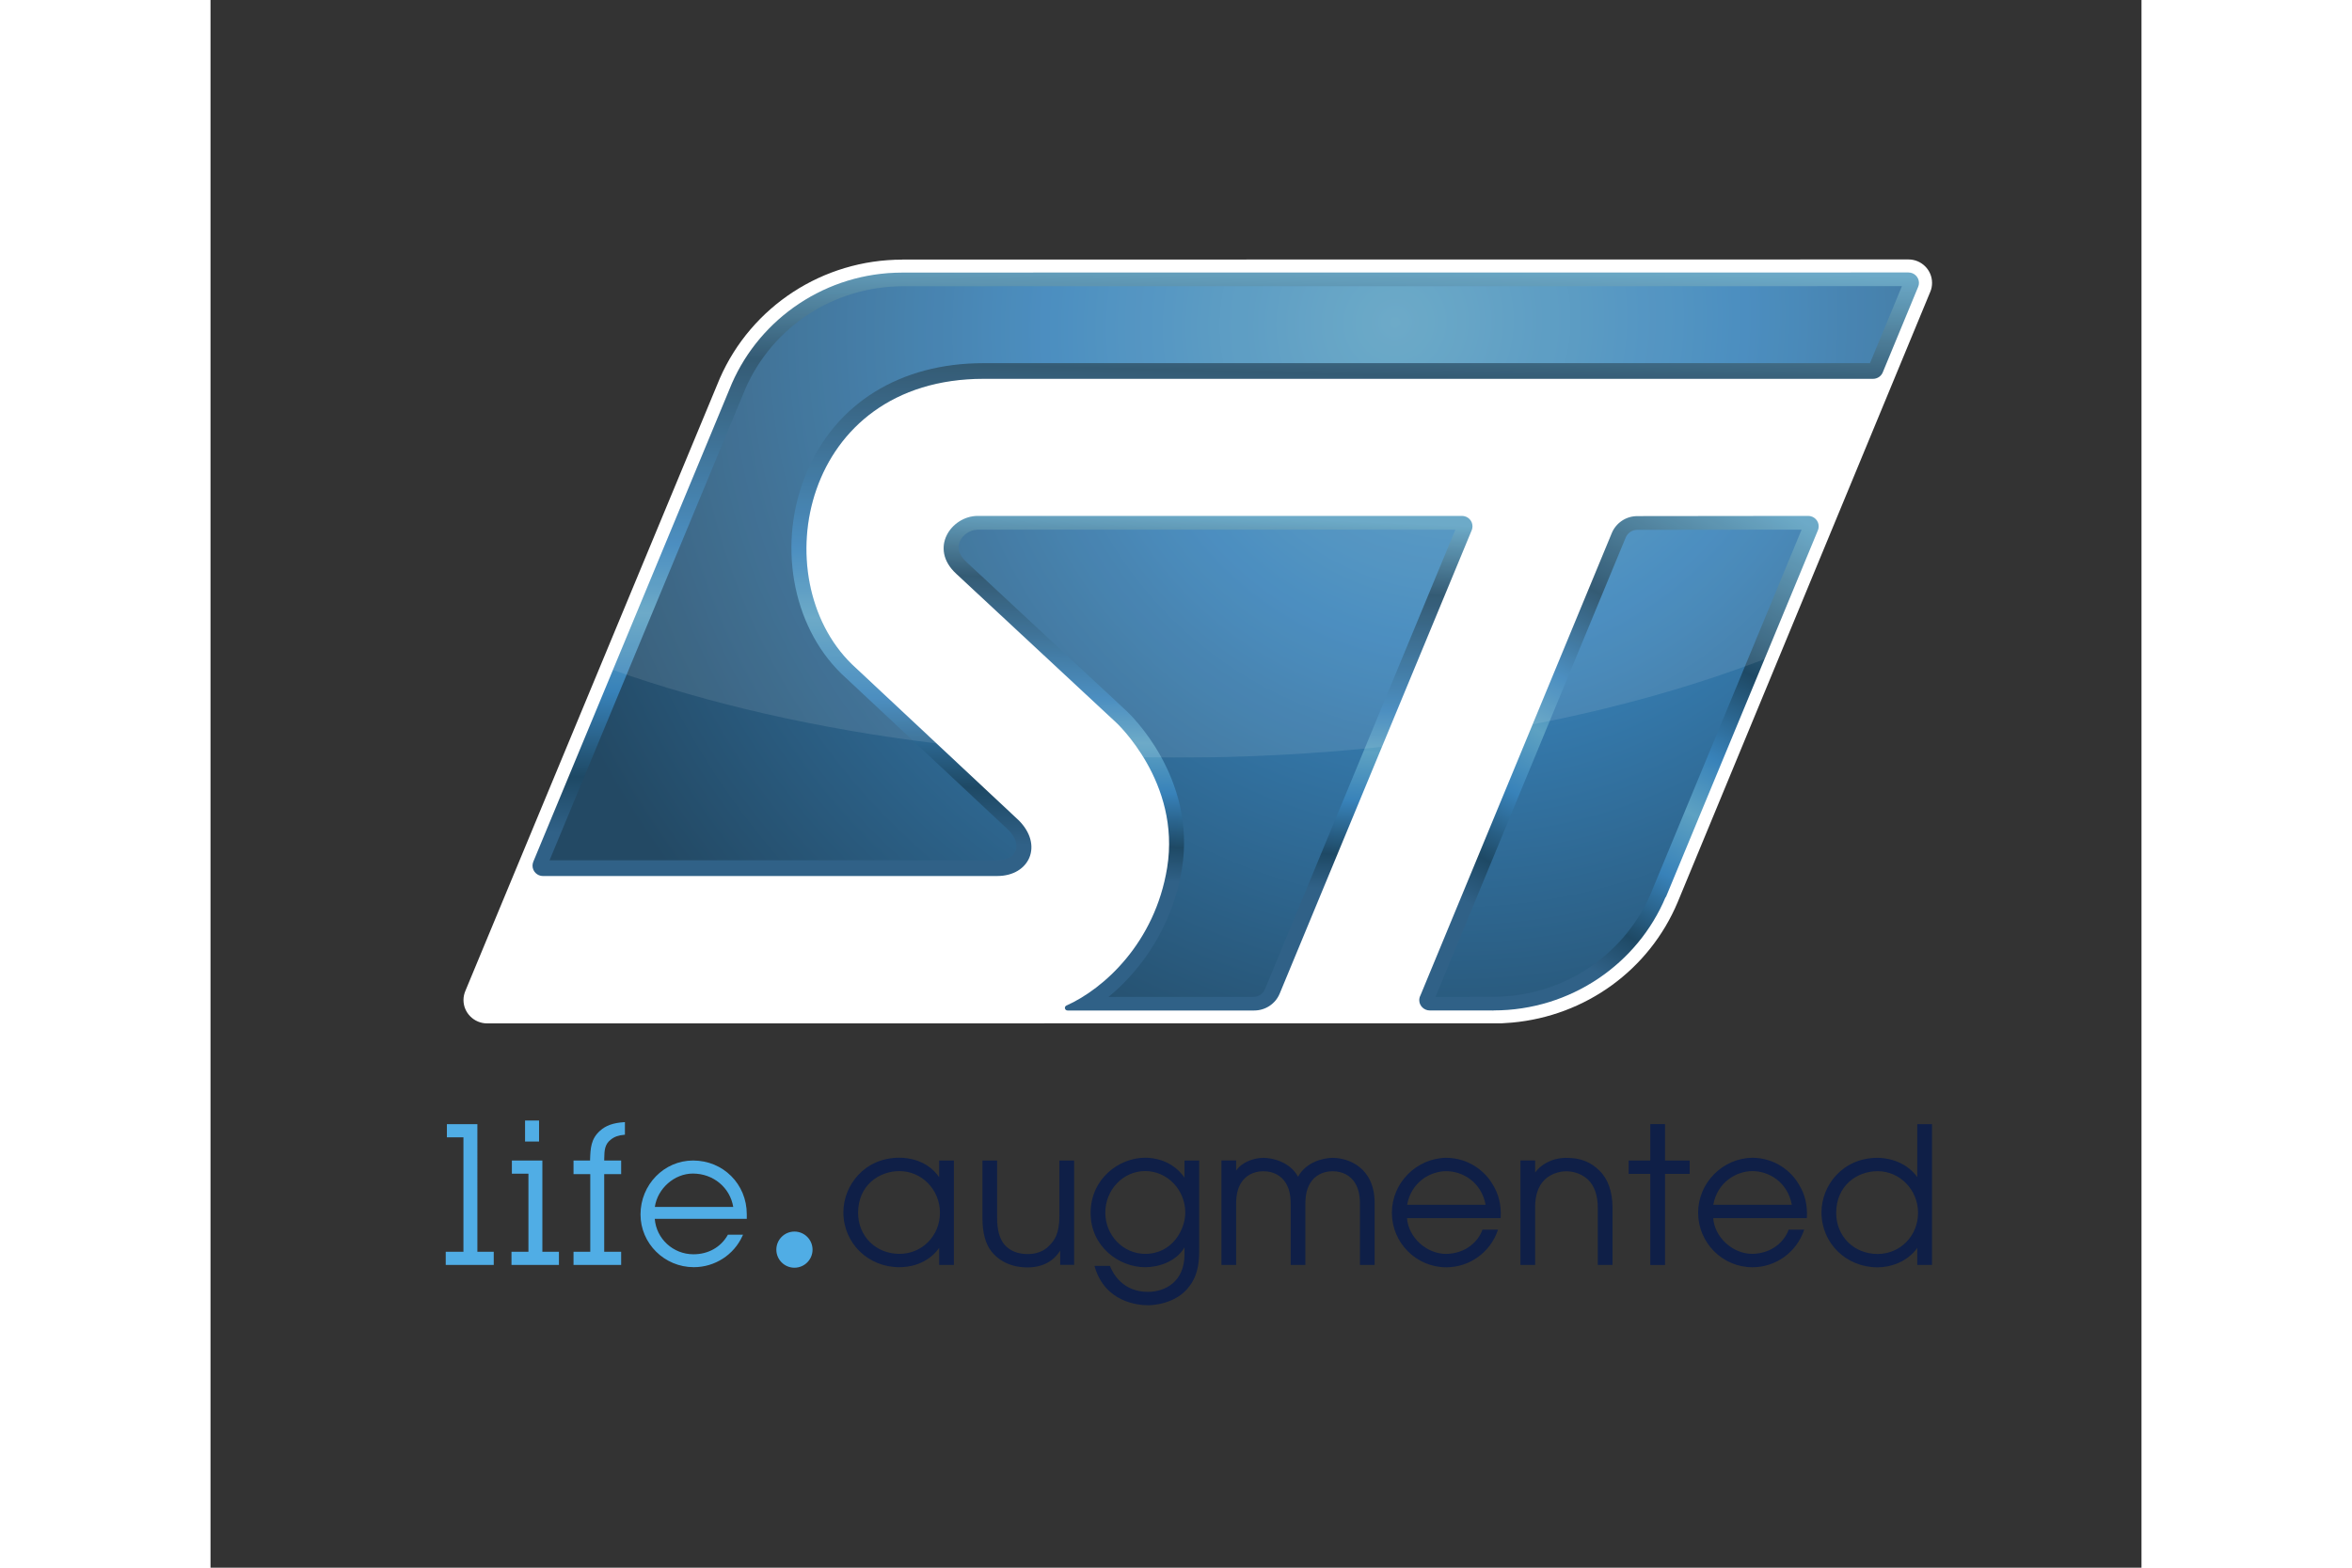 <svg xmlns="http://www.w3.org/2000/svg" height="800" width="1200" viewBox="-2.043 -2.396 17.704 14.376"><rect x="-2.043" y="-2.396" width="17.704" height="14.376" fill="#333333" stroke="none"/><defs><clipPath id="h"><path d="M514.153 48.724h38.603v27.168h-38.603z"></path></clipPath><clipPath id="i"><path d="M518.495 75.552h33.92V62.949h-33.92z"></path></clipPath><clipPath id="j"><path d="M518.495 62.949h33.919v12.604h-33.919z"></path></clipPath><clipPath id="a"><path d="M514.153 48.724h38.603v27.168h-38.603z"></path></clipPath><radialGradient fx="0" fy="0" cx="0" cy="0" r="1" gradientUnits="userSpaceOnUse" gradientTransform="matrix(-18.021 -12.828 -12.644 17.762 540.636 74.206)" spreadMethod="pad" id="g"><stop offset="0" stop-color="#5da1c2"></stop><stop offset=".387" stop-color="#3882b9"></stop><stop offset=".994" stop-color="#234964"></stop><stop offset="1" stop-color="#234964"></stop></radialGradient><radialGradient fx="0" fy="0" cx="0" cy="0" r="1" gradientUnits="userSpaceOnUse" gradientTransform="matrix(-18.021 -12.828 -12.643 17.761 540.58 74.206)" spreadMethod="pad" id="e"><stop offset="0" stop-color="#5da1c2"></stop><stop offset=".387" stop-color="#3882b9"></stop><stop offset=".994" stop-color="#234964"></stop><stop offset="1" stop-color="#234964"></stop></radialGradient><radialGradient fx="0" fy="0" cx="0" cy="0" r="1" gradientUnits="userSpaceOnUse" gradientTransform="matrix(-19.202 -13.669 -13.472 18.926 538.768 74.207)" spreadMethod="pad" id="c"><stop offset="0" stop-color="#5da1c2"></stop><stop offset=".387" stop-color="#3882b9"></stop><stop offset=".994" stop-color="#234964"></stop><stop offset="1" stop-color="#234964"></stop></radialGradient><linearGradient x1="0" y1="0" x2="1" y2="0" gradientUnits="userSpaceOnUse" gradientTransform="scale(-13.467 13.467) rotate(-87.529 -17.14 23.27)" spreadMethod="pad" id="f"><stop offset="0" stop-color="#5da1c2"></stop><stop offset=".136" stop-color="#1e4965"></stop><stop offset=".361" stop-color="#3882b9"></stop><stop offset=".445" stop-color="#5da1c2"></stop><stop offset=".54" stop-color="#3882b9"></stop><stop offset=".644" stop-color="#1e4965"></stop><stop offset=".711" stop-color="#306187"></stop><stop offset="1" stop-color="#306187"></stop></linearGradient><linearGradient x1="0" y1="0" x2="1" y2="0" gradientUnits="userSpaceOnUse" gradientTransform="scale(-18.088 18.088) rotate(-61.415 -11.91 27.443)" spreadMethod="pad" id="d"><stop offset="0" stop-color="#5da1c2"></stop><stop offset=".23" stop-color="#1e4965"></stop><stop offset=".361" stop-color="#3882b9"></stop><stop offset=".445" stop-color="#5da1c2"></stop><stop offset=".54" stop-color="#3882b9"></stop><stop offset=".644" stop-color="#1e4965"></stop><stop offset=".711" stop-color="#306187"></stop><stop offset="1" stop-color="#306187"></stop></linearGradient><linearGradient x1="0" y1="0" x2="1" y2="0" gradientUnits="userSpaceOnUse" gradientTransform="matrix(-.636 -21.643 -21.643 .636 534.651 75.929)" spreadMethod="pad" id="b"><stop offset="0" stop-color="#5da1c2"></stop><stop offset=".136" stop-color="#1e4965"></stop><stop offset=".361" stop-color="#3882b9"></stop><stop offset=".445" stop-color="#5da1c2"></stop><stop offset=".54" stop-color="#3882b9"></stop><stop offset=".644" stop-color="#1e4965"></stop><stop offset=".711" stop-color="#306187"></stop><stop offset="1" stop-color="#306187"></stop></linearGradient></defs><g clip-path="url(#a)" transform="matrix(.353 0 0 -.353 -181.382 26.773)"><path d="M552.142 75.892l-26.132-.003v-.002c-2.058 0-3.917-1.209-4.739-3.084l-6.607-15.908c-.033-.077-.051-.158-.051-.241 0-.335.276-.608.615-.608l26.345.002.277.019c1.904.174 3.56 1.364 4.301 3.133l6.558 15.849c.032.073.047.152.047.234 0 .336-.275.609-.614.609" fill="#fff"></path><path d="M526.968 52.05c-.317.456-.824.507-1.031.507-.912 0-1.457-.721-1.457-1.418 0-.801.64-1.427 1.457-1.427.205 0 .71.05 1.031.503v-.443h.382v2.711h-.382zm-1.031-1.991c-.613 0-1.075.458-1.075 1.065 0 .713.541 1.085 1.075 1.085.579 0 1.051-.484 1.051-1.08 0-.6-.462-1.07-1.051-1.07m4.154.992c0-.475-.129-.644-.273-.787-.141-.141-.321-.21-.553-.21-.257 0-.46.083-.605.247-.126.156-.187.383-.187.691v1.492h-.381v-1.497c0-.383.08-.677.239-.872.122-.153.405-.408.934-.408.53 0 .769.304.846.44v-.374h.362v2.711h-.382zm3.249.989c-.327.465-.82.517-1.021.517-.682 0-1.418-.549-1.418-1.437 0-.87.736-1.408 1.418-1.408.337 0 .801.138 1.021.516v-.179c0-.721-.511-.977-.948-.977-.649 0-.904.463-.984.662l-.005.013h-.401l.007-.026c.271-.925 1.131-.997 1.388-.997.073 0 .726.014 1.076.502.248.333.248.697.248.989v2.268h-.381zm-1.021-1.981c-.572 0-1.036.48-1.036 1.071 0 .595.464 1.08 1.036 1.08.573 0 1.041-.485 1.041-1.08 0-.432-.331-1.071-1.041-1.071m4.869 2.494c-.239 0-.689-.104-.899-.49-.211.386-.661.49-.9.49-.244 0-.551-.105-.708-.33v.262h-.382v-2.714h.382v1.569c0 .278.048.42.119.548.121.204.33.317.589.317.259 0 .469-.113.589-.317.072-.128.12-.27.12-.548v-1.569h.381v1.569c0 .277.048.42.12.548.121.204.33.317.589.317.259 0 .468-.113.589-.317.072-.128.12-.271.12-.548v-1.569h.381v1.609c0 .926-.685 1.173-1.09 1.173m2.946.002c-.776-.015-1.408-.655-1.408-1.428 0-.781.634-1.417 1.413-1.417.599 0 1.136.382 1.334.951l.009.027h-.403l-.005-.013c-.102-.279-.41-.607-.94-.617-.51 0-.979.43-1.015.928h2.432l.001.018c.018.32-.052.608-.207.857-.191.332-.609.689-1.211.694m-1.012-1.222c.1.574.585.874 1.017.874.416 0 .909-.274 1.022-.874zm4.136 1.22c-.4 0-.68-.196-.811-.381v.313h-.382v-2.714h.382v1.491c-.005.308.082.563.243.719.214.208.489.224.568.224.079 0 .354-.016.568-.224.16-.154.248-.41.248-.719v-1.491h.382v1.491c0 .411-.117.742-.338.958-.231.23-.496.333-.86.333m2.562.877h-.382v-.946h-.562v-.348h.562V49.77h.382v2.366h.64v.348h-.64zm2.267-.874c-.776-.014-1.407-.655-1.407-1.427 0-.782.633-1.418 1.412-1.418.599 0 1.135.382 1.334.952l.009.026h-.403l-.005-.013c-.103-.278-.41-.607-.94-.617-.51 0-.98.431-1.015.928h2.432l.001.018c.018.32-.052.608-.208.857-.19.332-.608.689-1.21.694m-1.013-1.222c.101.574.586.875 1.018.875.416 0 .909-.274 1.022-.875zm5.298 2.095v-1.374c-.343.463-.874.499-1.031.499-.912 0-1.457-.721-1.457-1.418 0-.8.64-1.427 1.457-1.427.328 0 .769.135 1.031.504v-.441h.382v3.657zm-1.031-3.373c-.613 0-1.075.458-1.075 1.066 0 .712.541 1.085 1.075 1.085.579 0 1.051-.485 1.051-1.081 0-.6-.462-1.07-1.051-1.07" fill="#0f1f47"></path><path d="M516.576 53.523h-.364v-.546h.364zm-1.602-.094h-.792v-.343h.43v-2.972h-.46v-.342h1.247v.342h-.425zm1.688-.945h-.792v-.343h.43v-2.027h-.44v-.343h1.232v.343h-.43zm1.495.771c-.237-.212-.246-.457-.256-.753v-.019h-.43v-.353h.435v-2.016h-.435v-.342h1.237v.342h-.44v2.016h.44v.353h-.44l.001.058c.004.196.008.365.173.488.088.072.201.112.346.123l.018.002v.327l-.021-.001c-.285-.018-.478-.088-.628-.225m2.419-.771c-.753 0-1.365-.628-1.365-1.4 0-.756.621-1.371 1.385-1.371.546 0 1.042.32 1.264.815l.013.028h-.392l-.006-.01c-.182-.317-.506-.498-.889-.498-.528 0-.965.403-1.005.921h2.39v.12c0 .782-.613 1.395-1.395 1.395m-.993-1.206c.07.48.508.867.988.867.529 0 .966-.363 1.048-.867zm3.626-1.579c.259 0 .47.21.47.469 0 .26-.211.47-.47.47-.26 0-.47-.21-.47-.47 0-.259.21-.469.47-.469" fill="#50ade5"></path></g><path d="M526.01 75.551c.001 0 .002-.001.002-.001-1.983 0-3.685-1.187-4.426-2.876l-5.159-12.426c-.013-.033-.021-.067-.021-.105 0-.148.122-.269.273-.269l11.799.001c.839 0 1.204.807.55 1.452l-4.333 4.054c-2.277 2.233-1.301 7.41 3.429 7.41h23.098c.12 0 .222.076.259.182l.914 2.209c.013.03.02.065.02.101 0 .15-.122.27-.273.27z" fill="url(#b)" transform="matrix(.353 0 0 -.353 -181.382 26.773)"></path><path d="M526.638 75.196l.001-.001h-.606c-1.794 0-3.396-1.048-4.103-2.672l-5.081-12.239h11.629c.233 0 .41.089.474.239.066.161-.007.371-.19.552l-4.341 4.062c-1.287 1.261-1.658 3.404-.901 5.21.76 1.811 2.437 2.851 4.604 2.851h23.02l.829 1.999-.001.001z" fill="url(#c)" transform="matrix(.353 0 0 -.353 -181.382 26.773)"></path><path d="M545.103 69.224c-.3 0-.556-.18-.664-.439l-4.97-12.009c-.02-.038-.032-.081-.032-.126 0-.147.124-.268.274-.268l1.656-.001-.001.002c2.011 0 3.746 1.218 4.47 2.946l.006-.004 3.95 9.535c.012.031.019.065.019.099 0 .15-.123.27-.273.27z" fill="url(#d)" transform="matrix(.353 0 0 -.353 -181.382 26.773)"></path><path d="M545.103 68.868c-.135 0-.254-.079-.305-.202l-4.94-11.933h.884l-.001.004h.604c1.78 0 3.37 1.031 4.085 2.634l3.937 9.501h-.001z" fill="url(#e)" transform="matrix(.353 0 0 -.353 -181.382 26.773)"></path><path d="M527.969 69.229c-.682 0-1.279-.839-.556-1.504l4.155-3.866s1.682-1.551 1.321-3.77c-.318-1.953-1.651-3.149-2.615-3.579l-.003-.001c-.023-.012-.038-.035-.038-.06 0-.037.03-.068.069-.068h4.846c.3 0 .557.18.664.439l4.989 12.043c.012.031.018.063.018.096 0 .15-.122.27-.274.27z" fill="url(#f)" transform="matrix(.353 0 0 -.353 -181.382 26.773)"></path><path d="M527.969 68.872c-.196 0-.398-.136-.47-.318-.086-.218.049-.404.18-.524l4.153-3.866c.075-.069 1.829-1.717 1.44-4.11-.236-1.45-1.029-2.602-1.907-3.321h3.758c.135 0 .255.08.306.201l4.946 11.938z" fill="url(#g)" transform="matrix(.353 0 0 -.353 -181.382 26.773)"></path><g clip-path="url(#h)" transform="matrix(.353 0 0 -.353 -181.382 26.773)"><g clip-path="url(#i)"><g clip-path="url(#j)" opacity=".1" fill="#fff"><path d="M540.82 68.96c0-.033-.006-.065-.02-.098l-2.333-5.633c-1.735-.182-3.541-.28-5.396-.28-.266 0-.531.004-.795.007-.351.576-.708.904-.708.904l-4.156 3.867c-.723.664-.124 1.503.557 1.503h12.576c.151 0 .275-.12.275-.27m8.99 0c0-.036-.007-.068-.02-.101l-1.387-3.35c-1.803-.693-3.829-1.269-6.022-1.695l2.059 4.97c.108.26.363.439.664.439l4.434.007c.151 0 .272-.12.272-.27"></path><path d="M552.415 75.282c0-.036-.007-.071-.02-.101l-.912-2.208c-.039-.108-.141-.182-.262-.182h-23.098c-4.729 0-5.704-5.178-3.429-7.41l2.205-2.062c-3.089.378-5.936 1.034-8.403 1.909l3.089 7.445c.742 1.692 2.444 2.876 4.427 2.876v.003h26.132c.15 0 .271-.12.271-.27"></path></g></g></g></svg>